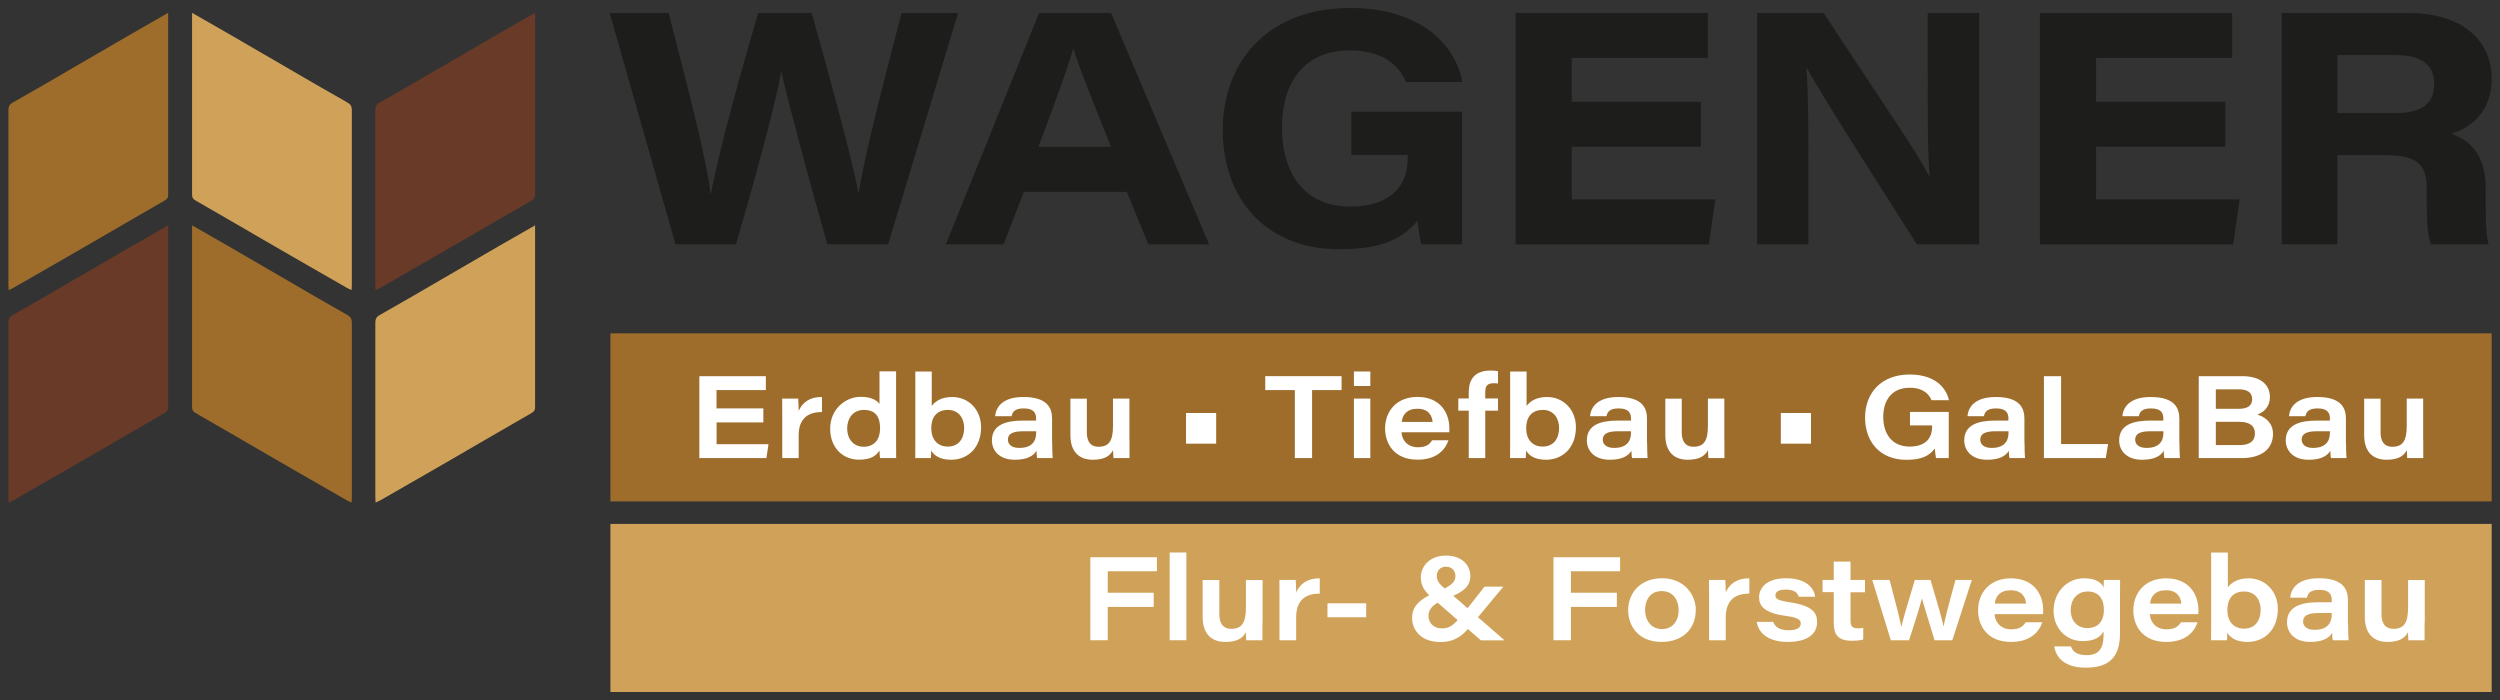 <svg xmlns="http://www.w3.org/2000/svg" viewBox="0 0 300 84"><rect x="0" y="0" width="300" height="84" fill="#333333" stroke="none"/><defs><style> .cls-1 { fill: #d0a259; } .cls-2 { fill: #fff; } .cls-3 { fill: #1d1d1b; } .cls-4 { fill: #9e6d2c; } .cls-5 { fill: #693a28; } </style></defs><g><g id="Ebene_1"><g><rect class="cls-1" x="73.25" y="62.87" width="225.75" height="20.17"></rect><g><path class="cls-3" d="M81.06,29.32l-7.9-27.77h7.07c1.63,6.41,4.42,16.7,5.05,21.71h.04c.91-5.12,3.77-15.25,5.66-21.71h6.42c1.75,6.11,4.83,17.44,5.59,21.49h.07c.81-5.06,3.52-15.27,5.13-21.49h6.78l-8.39,27.77h-7.29c-1.78-6.12-4.62-16.7-5.52-20.69h-.04c-.84,4.72-3.44,13.88-5.41,20.69h-7.24Z"></path><path class="cls-3" d="M122.86,23.02l-2.42,6.3h-6.93L124.69,1.55h8.64l11.76,27.77h-7.29l-2.58-6.3h-12.36ZM133.33,17.62c-2.58-6.36-3.84-9.61-4.51-11.73h-.04c-.62,2.08-2.1,6.3-4.18,11.73h8.73Z"></path><path class="cls-3" d="M175.44,29.32h-4.89c-.15-.61-.35-1.84-.44-2.84-1.76,2.09-4.14,3.43-9.37,3.43-9,0-14.01-6.19-14.01-14.31s5.34-14.64,15.27-14.64c8.92,0,12.76,4.85,13.5,8.89h-6.79c-.55-1.4-2.15-3.8-6.71-3.8-5.68,0-8.16,4.05-8.16,9.22,0,5.45,2.58,9.52,8.24,9.52,4.7,0,6.84-2.44,6.84-5.75v-.44h-6.76v-5.2h13.29v15.92Z"></path><path class="cls-3" d="M204.11,17.61h-15.5v6.32h17.23l-.78,5.4h-23.19V1.55h23.07v5.4h-16.33v5.26h15.5v5.4Z"></path><path class="cls-3" d="M210.85,29.32V1.55h7.98c7.8,11.91,10.91,16.24,12.65,19.54h.08c-.27-2.92-.23-8.11-.23-12.68V1.55h6.17v27.77h-7.48c-2.62-4.14-11.5-17.94-13.16-21.11h-.08c.23,3.43.23,7.38.23,12.31v8.8h-6.17Z"></path><path class="cls-3" d="M267.03,17.61h-15.5v6.32h17.23l-.78,5.4h-23.19V1.55h23.07v5.4h-16.33v5.26h15.5v5.4Z"></path><path class="cls-3" d="M280.48,18.62v10.7h-6.67V1.55h15.12c6.4,0,10.07,3.16,10.07,7.93,0,3.58-2.08,5.7-4.83,6.57,1.14.45,4.12,1.54,4.12,6.53v1.39c0,1.9-.03,4.04.35,5.35h-6.92c-.46-1.22-.52-2.86-.52-5.81v-.91c0-2.81-1.03-3.98-5.08-3.98h-5.64ZM280.48,13.57h6.94c3.27,0,4.69-1.18,4.69-3.52,0-2.19-1.45-3.44-4.63-3.44h-7v6.96Z"></path></g><rect class="cls-4" x="73.25" y="40" width="225.75" height="20.17"></rect><g><path class="cls-2" d="M91.61,50.69h-5.62v2.61h6.23l-.25,1.67h-8.05v-9.83h7.98v1.67h-5.92v2.2h5.62v1.67Z"></path><path class="cls-2" d="M93.87,49.77c0-.65,0-1.3-.01-1.94h1.92c.03.24.06,1.02.06,1.48.42-.99,1.34-1.7,2.8-1.67v1.81c-1.62-.02-2.8.73-2.8,2.79v2.73h-1.97v-5.2Z"></path><path class="cls-2" d="M107.53,44.58v8.36c0,.67,0,1.36.01,2.03h-1.94c-.03-.24-.05-.61-.06-.91-.38.57-.92,1.1-2.46,1.1-2.01,0-3.46-1.5-3.46-3.71,0-2.39,1.87-3.83,3.66-3.83,1.48,0,2.05.56,2.26.85v-3.91h1.98ZM101.66,51.42c0,1.19.7,2.19,1.98,2.19s1.97-.87,1.97-2.21-.51-2.21-1.95-2.21c-1.35,0-2,1.08-2,2.23Z"></path><path class="cls-2" d="M109.84,44.58h1.97v4.13c.36-.47,1.05-1.07,2.46-1.07,1.96,0,3.46,1.52,3.46,3.63,0,2.43-1.57,3.9-3.59,3.9-1.42,0-2.05-.55-2.4-1.1,0,.24-.01.71-.03.9h-1.88c.01-.99.01-1.61.01-2.41v-7.99ZM115.7,51.35c0-1.07-.58-2.16-1.95-2.16s-2,.91-2,2.2.71,2.2,1.98,2.2c1.36,0,1.97-1.02,1.97-2.24Z"></path><path class="cls-2" d="M126.26,53.04c0,.85.04,1.77.06,1.93h-1.86c-.06-.2-.07-.67-.08-.88-.38.66-1.2,1.08-2.6,1.08-1.97,0-2.75-1.2-2.75-2.32,0-1.86,1.65-2.38,3.73-2.38h1.57v-.27c0-.64-.28-1.19-1.48-1.19-1.1,0-1.35.44-1.46.93h-1.97c.07-.9.69-2.3,3.4-2.3,2.94,0,3.43,1.4,3.43,2.59v2.82ZM124.34,51.75c-.18,0-.67,0-1.54,0-1.3,0-1.85.32-1.85,1.01,0,.54.42.99,1.36.99,1.45,0,2.03-.74,2.03-1.81v-.17Z"></path><path class="cls-2" d="M135.54,52.89c0,.69,0,1.39,0,2.08h-1.92c-.03-.19-.04-.58-.05-.95-.36.64-.93,1.15-2.45,1.15s-2.67-.86-2.67-2.95v-4.38h1.97v4.05c0,.99.37,1.72,1.42,1.72,1.24,0,1.72-.72,1.72-2.5v-3.28h1.97v5.06Z"></path><path class="cls-2" d="M145.94,49.56v3.68h-3.62v-3.68h3.62Z"></path><path class="cls-2" d="M155.38,46.81h-3.55v-1.67h9.16v1.67h-3.54v8.16h-2.07v-8.16Z"></path><path class="cls-2" d="M162.47,44.58h1.97v1.74h-1.97v-1.74ZM162.47,47.83h1.97v7.14h-1.97v-7.14Z"></path><path class="cls-2" d="M168.18,51.87c.06,1.02.78,1.8,1.97,1.8.94,0,1.41-.32,1.7-.84h1.97c-.42,1.2-1.47,2.33-3.71,2.33-2.81,0-3.9-1.92-3.9-3.75,0-2.06,1.38-3.78,3.88-3.78,2.76,0,3.83,1.94,3.83,3.76,0,.16,0,.28,0,.48h-5.73ZM171.91,50.63c-.05-.64-.39-1.58-1.82-1.58-1.27,0-1.8.73-1.88,1.58h3.7Z"></path><path class="cls-2" d="M176.25,54.97v-5.69h-1.25v-1.46h1.25v-.72c0-1.71.84-2.63,2.61-2.63.35,0,.68.02.9.07v1.48c-.14-.03-.35-.03-.5-.03-.8,0-1.03.31-1.03,1.13v.7h1.53v1.46h-1.53v5.69h-1.98Z"></path><path class="cls-2" d="M181.22,44.58h1.97v4.13c.36-.47,1.05-1.07,2.46-1.07,1.96,0,3.46,1.52,3.46,3.63,0,2.43-1.57,3.9-3.59,3.9-1.42,0-2.05-.55-2.4-1.1,0,.24-.01.71-.03.9h-1.88c.01-.99.01-1.61.01-2.41v-7.99ZM187.09,51.35c0-1.07-.58-2.16-1.95-2.16s-2,.91-2,2.2.71,2.2,1.98,2.2c1.36,0,1.97-1.02,1.97-2.24Z"></path><path class="cls-2" d="M197.65,53.04c0,.85.04,1.77.06,1.93h-1.86c-.06-.2-.07-.67-.08-.88-.38.66-1.2,1.08-2.6,1.08-1.97,0-2.75-1.2-2.75-2.32,0-1.86,1.65-2.38,3.73-2.38h1.57v-.27c0-.64-.28-1.19-1.48-1.19-1.1,0-1.35.44-1.46.93h-1.97c.07-.9.69-2.3,3.4-2.3,2.94,0,3.43,1.4,3.43,2.59v2.82ZM195.72,51.75c-.18,0-.67,0-1.54,0-1.3,0-1.85.32-1.85,1.01,0,.54.42.99,1.36.99,1.45,0,2.03-.74,2.03-1.81v-.17Z"></path><path class="cls-2" d="M206.93,52.89c0,.69,0,1.39,0,2.08h-1.92c-.03-.19-.04-.58-.05-.95-.36.64-.93,1.15-2.45,1.15s-2.67-.86-2.67-2.95v-4.38h1.97v4.05c0,.99.37,1.72,1.42,1.72,1.24,0,1.72-.72,1.72-2.5v-3.28h1.97v5.06Z"></path><path class="cls-2" d="M217.32,49.56v3.68h-3.62v-3.68h3.62Z"></path><path class="cls-2" d="M233.84,54.97h-1.52c-.05-.23-.12-.77-.14-1.15-.63.84-1.53,1.36-3.4,1.36-3.16,0-4.97-2.14-4.97-5.07s1.91-5.17,5.35-5.17c3.09,0,4.41,1.65,4.71,3.08h-2.09c-.25-.63-.91-1.49-2.62-1.49-2.16,0-3.17,1.53-3.17,3.48,0,2.05,1.04,3.58,3.18,3.58,1.79,0,2.68-.92,2.68-2.34v-.2h-2.65v-1.62h4.65v5.55Z"></path><path class="cls-2" d="M242.94,53.04c0,.85.04,1.77.06,1.93h-1.86c-.06-.2-.07-.67-.08-.88-.38.66-1.2,1.08-2.6,1.08-1.97,0-2.75-1.2-2.75-2.32,0-1.86,1.65-2.38,3.73-2.38h1.57v-.27c0-.64-.28-1.19-1.48-1.19-1.1,0-1.35.44-1.46.93h-1.97c.07-.9.69-2.3,3.4-2.3,2.94,0,3.43,1.4,3.43,2.59v2.82ZM241.02,51.75c-.18,0-.67,0-1.54,0-1.3,0-1.85.32-1.85,1.01,0,.54.42.99,1.36.99,1.45,0,2.03-.74,2.03-1.81v-.17Z"></path><path class="cls-2" d="M245.27,45.14h2.06v8.15h5.64l-.28,1.68h-7.42v-9.83Z"></path><path class="cls-2" d="M261.53,53.04c0,.85.04,1.77.06,1.93h-1.86c-.06-.2-.07-.67-.08-.88-.38.66-1.2,1.08-2.6,1.08-1.97,0-2.75-1.2-2.75-2.32,0-1.86,1.65-2.38,3.73-2.38h1.57v-.27c0-.64-.28-1.19-1.48-1.19-1.1,0-1.35.44-1.46.93h-1.97c.07-.9.69-2.3,3.4-2.3,2.94,0,3.43,1.4,3.43,2.59v2.82ZM259.61,51.75c-.18,0-.67,0-1.54,0-1.3,0-1.85.32-1.85,1.01,0,.54.42.99,1.36.99,1.45,0,2.03-.74,2.03-1.81v-.17Z"></path><path class="cls-2" d="M263.86,45.14h5.21c2.27,0,3.32,1.08,3.32,2.51,0,1.17-.75,1.83-1.51,2.1.93.28,1.88.98,1.88,2.31,0,1.88-1.48,2.91-3.73,2.91h-5.18v-9.83ZM268.63,49.06c1.18,0,1.63-.45,1.63-1.16,0-.87-.67-1.18-1.6-1.18h-2.76v2.34h2.73ZM265.9,53.41h2.83c1,0,1.86-.3,1.86-1.41,0-.91-.66-1.38-1.87-1.38h-2.82v2.78Z"></path><path class="cls-2" d="M281.52,53.04c0,.85.04,1.77.06,1.93h-1.86c-.06-.2-.07-.67-.08-.88-.38.66-1.2,1.08-2.6,1.08-1.97,0-2.75-1.2-2.75-2.32,0-1.86,1.65-2.38,3.73-2.38h1.57v-.27c0-.64-.28-1.19-1.48-1.19-1.1,0-1.35.44-1.46.93h-1.97c.07-.9.69-2.3,3.4-2.3,2.94,0,3.43,1.4,3.43,2.59v2.82ZM279.59,51.75c-.18,0-.67,0-1.54,0-1.3,0-1.85.32-1.85,1.01,0,.54.42.99,1.36.99,1.45,0,2.03-.74,2.03-1.81v-.17Z"></path><path class="cls-2" d="M290.79,52.89c0,.69,0,1.39,0,2.08h-1.92c-.03-.19-.04-.58-.05-.95-.36.64-.93,1.15-2.45,1.15s-2.67-.86-2.67-2.95v-4.38h1.97v4.05c0,.99.37,1.72,1.42,1.72,1.24,0,1.72-.72,1.72-2.5v-3.28h1.97v5.06Z"></path></g><path class="cls-5" d="M20.18,27.02c0,7.35,0,14.59,0,21.84,0,.34-.1.52-.4.69-3.17,1.82-6.32,3.66-9.48,5.49-2.88,1.67-5.77,3.32-8.66,4.98-.17.1-.35.17-.6.29-.01-.26-.03-.45-.03-.63,0-6.98,0-13.97,0-20.95,0-.45.12-.7.53-.93,2.56-1.44,5.09-2.92,7.63-4.4,2.19-1.27,4.38-2.55,6.58-3.82,1.46-.84,2.92-1.67,4.45-2.55Z"></path><path class="cls-4" d="M20.18,1.52c0,7.35,0,14.59,0,21.84,0,.34-.1.52-.4.69-3.17,1.82-6.32,3.66-9.48,5.49-2.88,1.67-5.77,3.32-8.66,4.98-.17.1-.35.17-.6.29-.01-.26-.03-.45-.03-.63,0-6.98,0-13.97,0-20.95,0-.45.12-.7.53-.93,2.56-1.44,5.09-2.92,7.63-4.4,2.19-1.27,4.38-2.55,6.58-3.82,1.46-.84,2.92-1.67,4.45-2.55Z"></path><path class="cls-4" d="M23.05,27.02c0,7.35,0,14.59,0,21.84,0,.34.1.52.4.69,3.17,1.82,6.32,3.66,9.48,5.49,2.88,1.67,5.77,3.32,8.66,4.98.17.1.35.17.6.29.01-.26.03-.45.03-.63,0-6.98,0-13.97,0-20.95,0-.45-.12-.7-.53-.93-2.56-1.44-5.09-2.92-7.63-4.4-2.19-1.27-4.38-2.55-6.58-3.82-1.46-.84-2.92-1.67-4.45-2.55Z"></path><path class="cls-1" d="M23.05,1.52c0,7.35,0,14.59,0,21.84,0,.34.1.52.4.69,3.17,1.82,6.32,3.66,9.48,5.49,2.88,1.67,5.77,3.32,8.66,4.98.17.1.35.17.6.29.01-.26.03-.45.03-.63,0-6.98,0-13.97,0-20.95,0-.45-.12-.7-.53-.93-2.56-1.44-5.09-2.92-7.63-4.4-2.19-1.27-4.38-2.55-6.58-3.82-1.46-.84-2.92-1.67-4.45-2.55Z"></path><path class="cls-1" d="M64.21,27.02c0,7.35,0,14.59,0,21.84,0,.34-.1.52-.4.69-3.17,1.82-6.32,3.66-9.48,5.49-2.88,1.67-5.77,3.32-8.66,4.98-.17.1-.35.17-.6.29-.01-.26-.03-.45-.03-.63,0-6.98,0-13.97,0-20.95,0-.45.12-.7.53-.93,2.56-1.44,5.09-2.92,7.63-4.4,2.19-1.27,4.38-2.55,6.58-3.82,1.46-.84,2.92-1.67,4.45-2.55Z"></path><path class="cls-5" d="M64.21,1.52c0,7.35,0,14.59,0,21.84,0,.34-.1.52-.4.69-3.17,1.82-6.32,3.66-9.48,5.49-2.88,1.67-5.77,3.32-8.66,4.98-.17.1-.35.17-.6.29-.01-.26-.03-.45-.03-.63,0-6.98,0-13.97,0-20.95,0-.45.12-.7.53-.93,2.56-1.44,5.09-2.92,7.63-4.4,2.19-1.27,4.38-2.55,6.58-3.82,1.46-.84,2.92-1.67,4.45-2.55Z"></path><g><path class="cls-2" d="M130.83,66.87h8v1.68h-5.9v2.58h5.51v1.7h-5.51v4h-2.09v-9.96Z"></path><path class="cls-2" d="M140.36,76.83v-10.53h2v10.53h-2Z"></path><path class="cls-2" d="M151.49,74.72c0,.7,0,1.41,0,2.11h-1.94c-.03-.2-.04-.59-.05-.96-.36.65-.94,1.16-2.48,1.16s-2.7-.87-2.7-2.99v-4.44h2v4.11c0,1,.38,1.75,1.44,1.75,1.25,0,1.75-.73,1.75-2.53v-3.32h2v5.13Z"></path><path class="cls-2" d="M153.54,71.56c0-.65,0-1.31-.01-1.97h1.95c.03.24.06,1.03.06,1.5.42-1,1.36-1.72,2.83-1.69v1.84c-1.65-.02-2.83.74-2.83,2.83v2.76h-2v-5.27Z"></path><path class="cls-2" d="M163.94,72.4v1.67h-4.64v-1.67h4.64Z"></path><path class="cls-2" d="M180.4,70.4l-3.08,3.71c-1.37,1.64-2.21,2.93-4.49,2.93-2.39,0-3.38-1.53-3.38-2.88,0-1.18.6-2.22,3.05-3.16,1.9-.74,2.15-1.33,2.15-1.88,0-.52-.32-1.12-1.14-1.12-.72,0-1.1.54-1.1,1.13s.42,1.09,1.11,1.6l7.03,6.11h-2.84l-6.08-5.3c-.75-.68-1.13-1.34-1.13-2.25,0-1.35,1.08-2.62,3.02-2.62,2.06,0,2.92,1.29,2.92,2.44s-.69,1.93-2.86,2.72c-2,.74-2.16,1.55-2.16,2.1,0,.8.6,1.48,1.59,1.48,1.05,0,1.54-.45,2.95-2.23l2.18-2.78h2.26Z"></path><path class="cls-2" d="M186.41,66.87h8v1.68h-5.9v2.58h5.51v1.7h-5.51v4h-2.09v-9.96Z"></path><path class="cls-2" d="M203.49,73.21c0,2.16-1.46,3.82-4.12,3.82s-3.99-1.81-3.99-3.82,1.43-3.82,4.08-3.82,4.04,1.98,4.04,3.81ZM197.41,73.21c0,1.2.71,2.28,2.03,2.28s2-1.04,2-2.25-.65-2.31-2.03-2.31-2,1.06-2,2.28Z"></path><path class="cls-2" d="M205.09,71.56c0-.65,0-1.31-.01-1.97h1.95c.03.24.06,1.03.06,1.5.42-1,1.36-1.72,2.83-1.69v1.84c-1.65-.02-2.83.74-2.83,2.83v2.76h-2v-5.27Z"></path><path class="cls-2" d="M212.79,74.62c.21.62.77,1.01,1.85,1.01s1.45-.36,1.45-.8c0-.47-.33-.73-1.9-.94-2.69-.37-3.1-1.34-3.1-2.23,0-1.04.81-2.27,3.25-2.27s3.38,1.23,3.47,2.22h-1.97c-.1-.37-.37-.86-1.58-.86-1.02,0-1.21.41-1.21.71,0,.38.27.6,1.71.81,2.87.42,3.29,1.36,3.29,2.39,0,1.31-1,2.37-3.54,2.37-2.02,0-3.47-.85-3.7-2.41h1.98Z"></path><path class="cls-2" d="M218.71,69.59h1.34v-2.2h2.01v2.2h1.74v1.48h-1.74v3.34c0,.68.15.99.88.99.2,0,.45,0,.65-.05v1.39c-.37.11-.85.15-1.35.15-1.69,0-2.19-.74-2.19-2.16v-3.67h-1.34v-1.48Z"></path><path class="cls-2" d="M226.75,69.59c1.01,3.79,1.26,4.84,1.4,5.64h.01c.2-.85.46-1.82,1.62-5.64h1.88c1.17,3.92,1.43,4.94,1.56,5.58h.01c.14-.74.45-2.06,1.43-5.58h1.96l-2.34,7.24h-2.13c-.77-2.54-1.27-4.1-1.51-5.01h-.01c-.19.75-.76,2.66-1.55,5.01h-2.18l-2.23-7.24h2.07Z"></path><path class="cls-2" d="M239.35,73.69c.06,1.04.79,1.83,2,1.83.95,0,1.42-.33,1.73-.85h2c-.42,1.22-1.49,2.36-3.76,2.36-2.85,0-3.95-1.94-3.95-3.8,0-2.08,1.4-3.83,3.93-3.83,2.79,0,3.88,1.96,3.88,3.81,0,.16,0,.28-.01.49h-5.8ZM243.13,72.43c-.05-.65-.4-1.6-1.85-1.6-1.29,0-1.82.74-1.9,1.6h3.75Z"></path><path class="cls-2" d="M254.4,75.98c0,2.64-1.07,4.14-4.11,4.14s-3.66-1.74-3.79-2.55h2.02c.18.55.62,1.05,1.88,1.05,1.68,0,2.03-1.08,2.03-2.5v-.33c-.43.67-1.07,1.14-2.51,1.14-2.08,0-3.49-1.64-3.49-3.63,0-2.27,1.64-3.91,3.67-3.91,1.56,0,2.14.65,2.33,1.11,0-.29.02-.73.04-.91h1.94c-.01.71-.01,1.41-.01,2.12v4.27ZM248.48,73.23c0,1.18.73,2.14,1.99,2.14s2-.77,2-2.21c0-1.34-.68-2.18-1.94-2.18-1.35,0-2.05,1.04-2.05,2.26Z"></path><path class="cls-2" d="M257.98,73.69c.06,1.04.79,1.83,2,1.83.95,0,1.42-.33,1.73-.85h2c-.42,1.22-1.49,2.36-3.76,2.36-2.85,0-3.95-1.94-3.95-3.8,0-2.08,1.4-3.83,3.93-3.83,2.79,0,3.88,1.96,3.88,3.81,0,.16,0,.28-.01.49h-5.8ZM261.76,72.43c-.05-.65-.4-1.6-1.85-1.6-1.29,0-1.82.74-1.9,1.6h3.75Z"></path><path class="cls-2" d="M265.34,66.3h2v4.18c.36-.47,1.06-1.08,2.49-1.08,1.98,0,3.51,1.54,3.51,3.68,0,2.46-1.59,3.95-3.64,3.95-1.44,0-2.08-.56-2.43-1.11,0,.24-.01.72-.03.91h-1.91c.01-1.01.01-1.63.01-2.44v-8.09ZM271.28,73.16c0-1.09-.59-2.18-1.98-2.18s-2.02.92-2.02,2.23.72,2.23,2.01,2.23c1.37,0,1.99-1.04,1.99-2.27Z"></path><path class="cls-2" d="M281.77,74.88c0,.87.04,1.79.06,1.95h-1.89c-.06-.2-.08-.68-.08-.89-.39.67-1.21,1.09-2.63,1.09-2,0-2.79-1.22-2.79-2.35,0-1.88,1.67-2.41,3.78-2.41h1.59v-.28c0-.65-.28-1.21-1.5-1.21-1.11,0-1.37.45-1.48.94h-2c.07-.91.7-2.33,3.45-2.33,2.98,0,3.47,1.42,3.47,2.62v2.86ZM279.81,73.56c-.18,0-.68,0-1.56,0-1.32,0-1.88.33-1.88,1.02,0,.55.43,1,1.38,1,1.46,0,2.06-.75,2.06-1.84v-.18Z"></path><path class="cls-2" d="M290.95,74.72c0,.7,0,1.41,0,2.11h-1.94c-.03-.2-.04-.59-.05-.96-.36.65-.95,1.16-2.48,1.16s-2.7-.87-2.7-2.99v-4.44h2v4.11c0,1,.38,1.75,1.44,1.75,1.25,0,1.75-.73,1.75-2.53v-3.32h2v5.13Z"></path></g></g></g></g></svg>